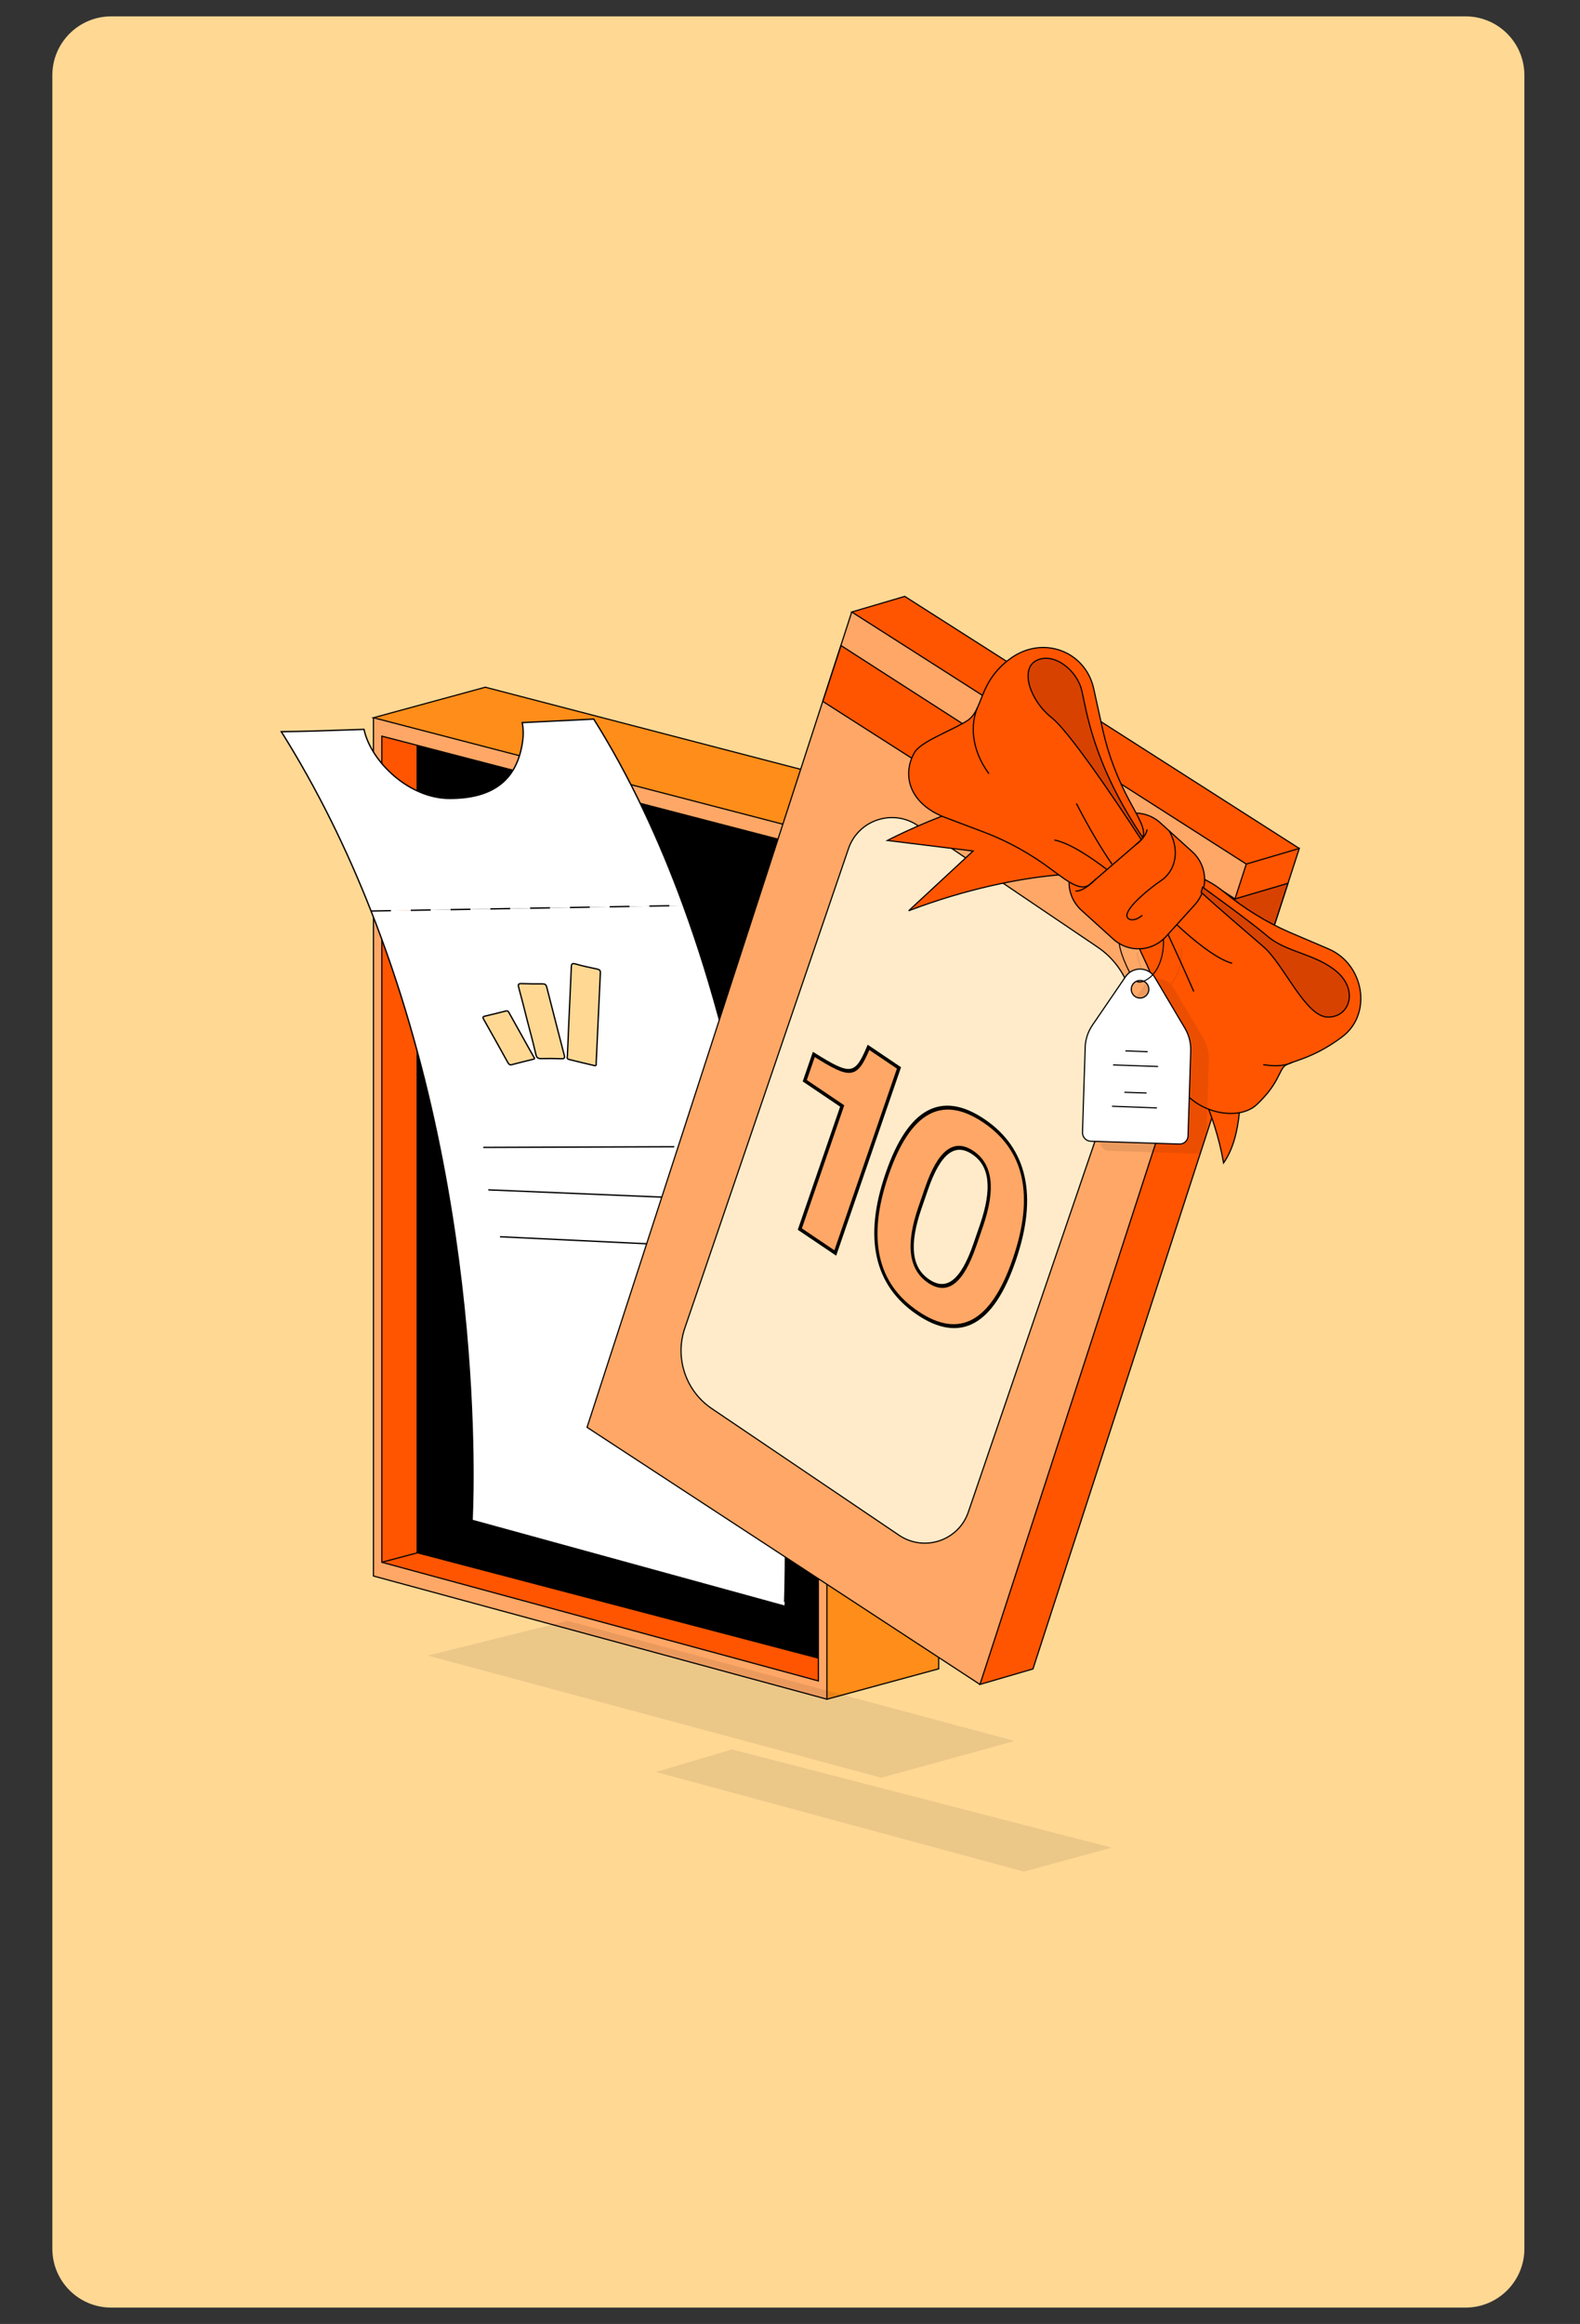 <svg width="483" height="710" viewBox="0 0 483 710" fill="none" xmlns="http://www.w3.org/2000/svg">
<rect x="0" y="0" width="483" height="710" fill="#333333" stroke="none"/>
<path d="M16 23C16 13.059 24.059 5 34 5H448C457.941 5 466 13.059 466 23V687C466 696.941 457.941 705 448 705H34C24.059 705 16 696.941 16 687V23Z" fill="#FFD894"/>
<path d="M286.958 246.019V509.846L252.792 519.132V255.305L148.358 228.165L114.156 219.274L148.358 209.953L286.958 246.019Z" fill="#FF8D19"/>
<path d="M252.792 255.304V519.131L114.156 481.488V219.274L148.358 228.165L252.792 255.304ZM250.175 513.539V506.619V259.606L148.322 233.148L127.529 227.735L116.738 224.939V477.329L250.175 513.539Z" fill="#FFA766"/>
<path d="M250.168 506.583V513.538L116.73 477.292L127.522 474.424L127.557 474.388L250.168 506.583Z" fill="#FF5500"/>
<path d="M250.173 259.57V506.583L127.563 474.389H127.527V227.699L148.357 233.112L250.173 259.57Z" fill="black"/>
<path d="M127.557 474.39L127.522 474.425L116.73 477.294V224.903L127.522 227.699V474.39H127.557Z" fill="#FF5500"/>
<path d="M114.156 219.274V481.488L252.792 519.131" stroke="black" stroke-width="0.359" stroke-miterlimit="10"/>
<path d="M250.173 506.583L127.563 474.389H127.527V227.699" stroke="black" stroke-width="0.359" stroke-miterlimit="10"/>
<path d="M127.522 227.699L148.351 233.113L250.168 259.571V506.584V513.539L116.73 477.293V224.903L127.522 227.699Z" stroke="black" stroke-width="0.359" stroke-miterlimit="10"/>
<path d="M114.156 219.274L148.358 209.953L286.958 246.019V509.846L252.792 519.132V255.305L148.358 228.165L114.156 219.274Z" stroke="black" stroke-width="0.359" stroke-miterlimit="10"/>
<path d="M116.73 477.294L127.522 474.426" stroke="black" stroke-width="0.359" stroke-miterlimit="10"/>
<path d="M208.883 276.637C245.219 375.86 239.81 490.731 239.81 490.731L144.304 464.511C144.304 464.511 149.713 370.574 113.418 278.33L208.883 276.637ZM183.53 297.2C183.571 296.416 183.282 296.209 182.456 296.003C180.309 295.549 178.121 295.095 175.974 294.475C174.818 294.145 174.694 294.558 174.652 295.342C174.611 297.531 174.487 299.719 174.363 301.908C174.074 308.762 173.744 315.657 173.455 322.512C173.455 322.883 173.125 323.42 173.909 323.627C176.51 324.287 179.112 324.865 181.796 325.526C182.415 325.567 182.25 325.072 182.25 324.7C182.663 315.575 183.076 306.367 183.53 297.2ZM171.638 323.461C172.505 323.503 172.712 323.255 172.505 322.429C170.689 315.492 168.913 308.555 167.137 301.577C166.931 300.793 166.642 300.586 165.816 300.586C163.71 300.627 161.605 300.586 159.499 300.504C158.549 300.462 158.301 300.71 158.549 301.618C159.499 305.087 160.366 308.514 161.233 311.983C162.1 315.41 163.008 318.795 163.834 322.181C164.082 323.131 164.454 323.42 165.445 323.379C167.509 323.337 169.574 323.379 171.638 323.461ZM162.843 323.668C163.091 323.585 163.545 323.627 163.38 323.131C163.339 323.09 163.339 323.048 163.297 323.007C160.737 318.424 158.177 313.841 155.617 309.257C155.328 308.762 155.081 308.803 154.668 308.886C152.562 309.422 150.415 309.959 148.268 310.455C147.648 310.579 147.648 310.868 147.937 311.404C150.415 315.823 152.851 320.241 155.328 324.618C155.576 325.072 155.824 325.443 156.484 325.278C158.549 324.7 160.696 324.205 162.843 323.668Z" fill="white"/>
<path d="M208.882 276.637L113.417 278.33C106.109 259.749 97.107 241.251 86 223.578C91.657 223.537 100.823 223.248 111.27 222.876C113.417 232.869 125.226 244.017 137.49 243.976C151.405 243.935 158.259 237.782 159.787 226.345C160.035 224.445 159.993 222.587 159.663 220.812C172.422 220.192 181.506 219.738 181.506 219.738C192.572 237.328 201.573 256.693 208.882 276.637Z" fill="white"/>
<path d="M182.457 296.044C183.283 296.209 183.572 296.457 183.531 297.241C183.077 306.408 182.705 315.616 182.251 324.783C182.251 325.113 182.416 325.65 181.797 325.608C179.154 324.989 176.511 324.37 173.91 323.709C173.125 323.502 173.456 322.924 173.456 322.594C173.745 315.74 174.034 308.844 174.364 301.99C174.447 299.801 174.571 297.613 174.653 295.425C174.694 294.599 174.818 294.227 175.974 294.558C178.122 295.136 180.269 295.59 182.457 296.044Z" fill="#FFD894"/>
<path d="M172.503 322.388C172.71 323.213 172.503 323.461 171.636 323.42C169.572 323.337 167.507 323.337 165.443 323.379C164.452 323.379 164.08 323.131 163.832 322.181C163.006 318.795 162.098 315.368 161.231 311.982C160.364 308.514 159.497 305.087 158.547 301.618C158.299 300.71 158.547 300.462 159.497 300.503C161.602 300.586 163.708 300.586 165.814 300.586C166.599 300.586 166.929 300.792 167.135 301.577C168.911 308.514 170.686 315.451 172.503 322.388Z" fill="#FFD894"/>
<path d="M163.336 323.131C163.542 323.627 163.088 323.585 162.799 323.668C160.693 324.205 158.546 324.7 156.399 325.278C155.738 325.443 155.532 325.072 155.243 324.618C152.807 320.199 150.329 315.781 147.852 311.404C147.563 310.868 147.521 310.62 148.182 310.455C150.329 309.959 152.476 309.422 154.582 308.886C154.995 308.803 155.243 308.762 155.532 309.257C158.092 313.841 160.652 318.424 163.212 323.007C163.295 323.048 163.336 323.09 163.336 323.131Z" fill="#FFD894"/>
<path d="M208.882 276.637C201.573 256.652 192.572 237.328 181.506 219.697C181.506 219.697 172.422 220.151 159.663 220.771C159.993 222.587 160.035 224.445 159.787 226.304C158.259 237.741 151.364 243.935 137.49 243.935C125.226 243.976 113.417 232.828 111.27 222.835C100.823 223.207 91.698 223.496 86 223.537C97.107 241.21 106.109 259.708 113.417 278.289C149.753 370.533 144.303 464.47 144.303 464.47L239.809 490.689C239.809 490.731 245.259 375.901 208.882 276.637Z" stroke="black" stroke-width="0.413" stroke-miterlimit="10"/>
<path d="M113.418 278.33L208.883 276.637" stroke="black" stroke-width="0.413" stroke-miterlimit="10" stroke-dasharray="6.08 6.08"/>
<path d="M181.797 325.567C179.154 324.948 176.511 324.328 173.91 323.668C173.125 323.461 173.456 322.883 173.456 322.553C173.745 315.699 174.034 308.803 174.364 301.949C174.447 299.76 174.571 297.572 174.653 295.383C174.694 294.558 174.818 294.186 175.974 294.516C178.122 295.136 180.31 295.59 182.457 296.044C183.283 296.209 183.572 296.457 183.531 297.241C183.077 306.408 182.705 315.616 182.251 324.783C182.251 325.113 182.416 325.608 181.797 325.567Z" stroke="black" stroke-width="0.413" stroke-miterlimit="10"/>
<path d="M161.231 311.982C160.364 308.514 159.497 305.087 158.547 301.618C158.299 300.71 158.547 300.462 159.497 300.503C161.602 300.586 163.708 300.586 165.814 300.586C166.599 300.586 166.929 300.792 167.135 301.577C168.911 308.514 170.686 315.451 172.503 322.429C172.71 323.255 172.503 323.502 171.636 323.461C169.572 323.379 167.507 323.378 165.443 323.42C164.452 323.42 164.08 323.172 163.832 322.222C163.048 318.795 162.139 315.368 161.231 311.982Z" stroke="black" stroke-width="0.413" stroke-miterlimit="10"/>
<path d="M163.336 323.131C163.542 323.626 163.088 323.585 162.799 323.668C160.693 324.204 158.546 324.7 156.399 325.278C155.738 325.443 155.532 325.071 155.243 324.617C152.807 320.199 150.329 315.781 147.852 311.404C147.563 310.867 147.521 310.62 148.182 310.454C150.329 309.959 152.476 309.422 154.582 308.885C154.995 308.803 155.243 308.762 155.532 309.257C158.092 313.84 160.652 318.424 163.212 323.007C163.295 323.048 163.336 323.09 163.336 323.131Z" stroke="black" stroke-width="0.413" stroke-miterlimit="10"/>
<path d="M147.73 350.548L206.116 350.342" stroke="black" stroke-width="0.413" stroke-miterlimit="10"/>
<path d="M149.258 363.514L207.395 365.95" stroke="black" stroke-width="0.413" stroke-miterlimit="10"/>
<path d="M152.852 377.841L202.731 380.236" stroke="black" stroke-width="0.413" stroke-miterlimit="10"/>
<path d="M397.192 259.211L315.775 509.881L299.57 514.613L303.693 501.958L380.988 263.979L397.192 259.211Z" fill="#FF5500"/>
<path d="M397.186 259.212L380.981 263.98L288.952 205.184L272.532 194.716L260.379 186.972L276.584 182.204L305.157 200.416L397.186 259.212Z" fill="#FF5500"/>
<path d="M380.979 263.98L303.684 501.959L299.562 514.614L179.461 436.065L260.377 186.972L272.53 194.716L288.95 205.184L380.979 263.98Z" fill="#FFA766"/>
<path d="M299.562 514.614L179.461 436.065L260.377 186.972" stroke="black" stroke-width="0.359" stroke-miterlimit="10"/>
<path d="M380.981 263.98L288.952 205.184L272.532 194.716L260.379 186.972L276.584 182.204L305.157 200.416L397.186 259.212" stroke="black" stroke-width="0.359" stroke-miterlimit="10"/>
<path d="M397.192 259.211L315.775 509.881L299.57 514.613L303.693 501.958L380.988 263.979L397.192 259.211Z" stroke="black" stroke-width="0.359" stroke-miterlimit="10"/>
<path d="M345.166 318.115L296.015 461.949C293.039 470.697 282.535 474.21 274.862 469.048L217.573 430.329C209.614 424.951 206.244 414.877 209.327 405.807L259.375 259.284C262.35 250.536 272.855 247.023 280.527 252.185L335.486 289.327C344.879 295.637 348.823 307.432 345.166 318.115Z" fill="#FFEBC9" stroke="black" stroke-width="0.359" stroke-miterlimit="10"/>
<path d="M393.724 269.86L388.347 286.459L372.07 291.263L377.555 274.628L393.724 269.86Z" fill="#D84200"/>
<path d="M377.551 274.628L372.066 291.263L251.535 214.291L257.092 197.226L377.551 274.628Z" fill="#FF5500"/>
<path d="M377.555 274.628L393.724 269.86L388.347 286.459L372.07 291.263" stroke="black" stroke-width="0.359" stroke-miterlimit="10"/>
<path d="M377.551 274.628L372.066 291.263L251.535 214.291L257.092 197.226L377.551 274.628Z" stroke="black" stroke-width="0.359" stroke-miterlimit="10"/>
<path d="M349.626 284.595C349.626 284.595 358.804 323.852 347.152 347.406C361.744 336.83 364.074 327.186 364.074 327.186C364.074 327.186 371.28 339.303 374.041 355.293C385.441 339.124 374.291 298.792 374.291 298.792L349.626 284.595Z" fill="#FF5500" stroke="black" stroke-width="0.359"/>
<path d="M342.884 270.147C343.529 264.949 312.232 265.092 277.779 278.249L297.461 260.001L271.254 256.775C271.254 256.775 307.284 237.881 326.5 242.972C339.55 246.414 342.884 270.147 342.884 270.147Z" fill="#FF5500" stroke="black" stroke-width="0.359"/>
<path d="M392.644 325.716C390.959 327.257 390.78 331.237 384.219 337.439C377.658 343.641 361.059 338.909 359.016 327.221L356.829 314.709C355.431 306.822 352.849 299.222 349.336 292.052C346.396 286.029 345.894 280.687 348.547 278.608L361.167 268.605C363.82 266.49 368.91 268.211 374.073 272.441C380.275 277.496 387.087 281.762 394.436 284.917L406.124 289.901C417.022 294.561 419.604 309.762 410.318 316.753C401.033 323.744 394.365 324.174 392.644 325.716Z" fill="#FF5500" stroke="black" stroke-width="0.359"/>
<path d="M354.68 251.361L364.503 260.252C369.164 264.482 369.522 271.653 365.328 276.313L356.437 286.136C352.206 290.797 345.036 291.155 340.376 286.961L330.552 278.07C325.892 273.839 325.533 266.669 329.728 262.009L338.619 252.185C342.814 247.489 350.02 247.13 354.68 251.361Z" fill="#FF5500" stroke="black" stroke-width="0.359"/>
<path d="M295.595 220.242C300.757 216.98 298.857 208.626 308.752 201.277C318.647 193.963 331.804 198.839 334.35 210.419L337.074 222.823C338.795 230.639 341.699 238.132 345.535 245.158C348.726 251.038 351.056 254.731 348.511 256.953L333.202 270.147C330.657 272.369 327 269.824 321.658 265.809C315.277 261.005 308.286 257.061 300.793 254.229L288.926 249.747C277.849 245.553 275.662 236.626 279.569 229.886C281.469 226.552 291.113 223.11 295.595 220.242Z" fill="#FF5500" stroke="black" stroke-width="0.359"/>
<path d="M350.622 253.512C350.622 253.512 350.622 255.34 347.359 257.957" stroke="black" stroke-width="0.359" stroke-linecap="round"/>
<path d="M328.902 272.226C331.412 272.369 334.997 268.569 334.997 268.569" stroke="black" stroke-width="0.359" stroke-linecap="round"/>
<path d="M338.402 265.666C333.096 261.614 326.786 257.492 322.305 256.631" stroke="black" stroke-width="0.359"/>
<path d="M329.047 245.481C333.349 253.834 337.077 259.893 340.089 264.231" stroke="black" stroke-width="0.359"/>
<path d="M359.699 282.479C364.969 287.355 371.781 292.948 376.657 294.31" stroke="black" stroke-width="0.359"/>
<path d="M364.93 302.915C361.704 295.529 359.051 289.757 357.043 285.419" stroke="black" stroke-width="0.359"/>
<path d="M348.869 256.523C348.869 256.523 328.255 224.616 321.551 219.31C314.811 214.004 311.656 204.289 316.926 201.743C322.196 199.198 329.223 204.755 330.693 210.957C332.163 217.159 334.099 233.256 349.371 255.95L348.869 256.523Z" fill="#D84200" stroke="black" stroke-width="0.359"/>
<path d="M367.191 272.62C372.103 277.102 380.313 284.128 386.3 289.291C392.466 294.633 399.063 310.586 405.839 310.73C412.579 310.873 415.196 302.663 408.886 297.071C402.576 291.478 393.327 290.976 387.698 286.208C382.07 281.404 367.622 271.043 367.622 271.043L367.191 272.62Z" fill="#D84200" stroke="black" stroke-width="0.359"/>
<path d="M357.436 253.87C361.2 260.682 358.655 266.526 355.034 268.964C351.413 271.401 344.386 277.102 344.493 279.755C344.565 281.225 346.86 281.619 349.082 279.719" stroke="black" stroke-width="0.359" stroke-linecap="round"/>
<path d="M298.748 216.334C296.74 221.138 296.74 228.774 302.225 236.267Z" fill="#FF5500"/>
<path d="M298.748 216.334C296.74 221.138 296.74 228.774 302.225 236.267" stroke="black" stroke-width="0.359" stroke-linecap="round"/>
<path d="M394.937 324.604C392.642 325.715 389.703 325.823 386.297 325.285Z" fill="#FF5500"/>
<path d="M394.937 324.604C392.642 325.715 389.703 325.823 386.297 325.285" stroke="black" stroke-width="0.359" stroke-linecap="round"/>
<path opacity="0.08" d="M366.928 352.316L368.828 346.508L369.545 323.922C369.617 321.52 369.007 319.154 367.788 317.075L358.611 301.587C358.431 301.3 358.252 301.013 358.037 300.798C360.26 298.325 361.586 294.202 361.335 289.649L360.977 289.685C361.228 294.166 359.973 298.181 357.786 300.583C355.958 298.755 353.054 298.504 350.974 299.938C347.927 294.094 347.784 291.011 347.784 290.975H347.425C347.425 291.119 347.568 294.166 350.687 300.117L350.831 300.045C350.365 300.404 349.935 300.834 349.576 301.336L339.43 316.178C338.068 318.15 337.315 320.516 337.243 322.918L336.419 348.874C336.383 350.344 337.494 351.527 338.964 351.599L365.996 352.46C366.319 352.46 366.641 352.424 366.928 352.316Z" fill="black"/>
<path d="M362.316 314.172C363.535 316.251 364.144 318.617 364.072 321.019L363.248 346.975C363.212 348.445 361.993 349.557 360.523 349.521L333.492 348.66C332.022 348.625 330.91 347.406 330.946 345.936L331.771 319.98C331.842 317.578 332.595 315.247 333.958 313.24L344.103 298.397C346.29 295.171 351.13 295.314 353.102 298.684L362.316 314.172ZM351.202 302.305C351.238 300.835 350.091 299.58 348.585 299.545C347.115 299.509 345.86 300.656 345.824 302.162C345.788 303.632 346.936 304.886 348.441 304.922C349.911 304.958 351.166 303.775 351.202 302.305Z" fill="white"/>
<path d="M360.488 349.521L333.456 348.66C331.987 348.625 330.875 347.406 330.911 345.936L331.736 319.98C331.807 317.578 332.56 315.247 333.922 313.24L344.068 298.397C346.255 295.171 351.095 295.314 353.067 298.684L362.245 314.172C363.464 316.251 364.073 318.617 364.001 321.019L363.177 346.975C363.177 348.445 361.958 349.593 360.488 349.521Z" stroke="black" stroke-width="0.359" stroke-miterlimit="10"/>
<path d="M351.203 302.305C351.239 300.835 350.091 299.58 348.586 299.544C347.116 299.508 345.861 300.656 345.825 302.161C345.789 303.631 346.936 304.886 348.442 304.922C349.912 304.958 351.167 303.775 351.203 302.305Z" stroke="black" stroke-width="0.359" stroke-miterlimit="10"/>
<path d="M347.398 299.759C347.793 300.01 348.187 300.118 348.582 300.046C353.135 299.186 356.003 293.235 355.644 286.71" stroke="black" stroke-width="0.316" stroke-miterlimit="10"/>
<path d="M342.129 288.037C342.129 288.037 342.236 291.12 345.355 297.107" stroke="black" stroke-width="0.316" stroke-miterlimit="10"/>
<path d="M344.172 321.055L350.697 321.306" stroke="black" stroke-width="0.359" stroke-miterlimit="10" stroke-linecap="round"/>
<path d="M340.41 325.357L353.89 325.823" stroke="black" stroke-width="0.359" stroke-miterlimit="10" stroke-linecap="round"/>
<path d="M343.844 333.709L350.369 333.924" stroke="black" stroke-width="0.359" stroke-miterlimit="10" stroke-linecap="round"/>
<path d="M340.074 337.976L353.518 338.478" stroke="black" stroke-width="0.359" stroke-miterlimit="10" stroke-linecap="round"/>
<path opacity="0.08" d="M130.789 505.795L269.425 543.116L310.151 531.894L173.488 495.183L130.789 505.795Z" fill="black"/>
<path opacity="0.08" d="M200.543 541.359L223.774 534.475L339.86 564.483L313.007 571.796L200.543 541.359Z" fill="black"/>
<mask id="path-66-outside-1_6285_15544" maskUnits="userSpaceOnUse" x="231.213" y="308.349" width="90.475" height="107.485" fill="black">
<rect fill="white" x="231.213" y="308.349" width="90.475" height="107.485"/>
<path d="M244.507 375.499L257.454 337.896L246.016 330.18L248.783 322.143C259.985 329.151 261.623 329.211 265.5 319.98L274.814 326.262L255.343 382.808L244.507 375.499ZM280.537 401.145C267.611 392.426 264.488 378.176 271.163 358.789L271.219 358.627C277.922 339.159 287.832 333.7 300.758 342.418C313.649 351.113 316.772 365.364 310.068 384.832L310.013 384.993C303.337 404.38 293.428 409.84 280.537 401.145ZM283.888 391.411C289.519 395.209 294.11 391.636 298.004 380.327L300.007 374.511C303.901 363.202 303.037 355.95 297.406 352.152C291.74 348.33 287.114 351.879 283.22 363.189L281.218 369.005C277.324 380.314 278.222 387.589 283.888 391.411Z"/>
</mask>
<path d="M244.507 375.499L257.454 337.896L246.016 330.18L248.783 322.143C259.985 329.151 261.623 329.211 265.5 319.98L274.814 326.262L255.343 382.808L244.507 375.499ZM280.537 401.145C267.611 392.426 264.488 378.176 271.163 358.789L271.219 358.627C277.922 339.159 287.832 333.7 300.758 342.418C313.649 351.113 316.772 365.364 310.068 384.832L310.013 384.993C303.337 404.38 293.428 409.84 280.537 401.145ZM283.888 391.411C289.519 395.209 294.11 391.636 298.004 380.327L300.007 374.511C303.901 363.202 303.037 355.95 297.406 352.152C291.74 348.33 287.114 351.879 283.22 363.189L281.218 369.005C277.324 380.314 278.222 387.589 283.888 391.411Z" fill="#FFA766"/>
<path d="M244.507 375.499L244.053 375.193L243.875 375.71L244.329 376.016L244.507 375.499ZM257.454 337.896L257.908 338.201L258.086 337.684L257.632 337.379L257.454 337.896ZM246.016 330.18L245.562 329.874L245.384 330.391L245.838 330.697L246.016 330.18ZM248.783 322.143L248.945 321.615L248.502 321.338L248.33 321.837L248.783 322.143ZM265.5 319.98L265.678 319.463L265.254 319.177L265.059 319.64L265.5 319.98ZM274.814 326.262L275.267 326.568L275.445 326.051L274.992 325.745L274.814 326.262ZM255.343 382.808L255.165 383.325L255.619 383.631L255.797 383.114L255.343 382.808ZM244.96 375.804L257.908 338.201L257.001 337.59L244.053 375.193L244.96 375.804ZM257.632 337.379L246.194 329.663L245.838 330.697L257.276 338.413L257.632 337.379ZM246.469 330.486L249.236 322.448L248.33 321.837L245.562 329.874L246.469 330.486ZM248.621 322.67C251.42 324.421 253.648 325.755 255.468 326.616C257.286 327.477 258.751 327.893 260.009 327.749C261.286 327.603 262.289 326.886 263.211 325.639C264.121 324.406 264.97 322.629 265.94 320.32L265.059 319.64C264.091 321.946 263.281 323.623 262.445 324.756C261.618 325.875 260.785 326.436 259.768 326.553C258.731 326.672 257.445 326.336 255.684 325.502C253.925 324.67 251.747 323.368 248.945 321.615L248.621 322.67ZM265.322 320.497L274.636 326.779L274.992 325.745L265.678 319.463L265.322 320.497ZM274.36 325.957L254.89 382.502L255.797 383.114L275.267 326.568L274.36 325.957ZM255.521 382.291L244.685 374.982L244.329 376.016L255.165 383.325L255.521 382.291ZM280.715 400.628C274.362 396.343 270.481 390.751 268.968 383.899C267.447 377.01 268.297 368.736 271.617 359.095L270.71 358.483C267.354 368.229 266.427 376.774 268.031 384.036C269.642 391.336 273.785 397.228 280.359 401.662L280.715 400.628ZM271.617 359.095L271.672 358.933L270.766 358.322L270.71 358.483L271.617 359.095ZM271.672 358.933C275.006 349.251 279.108 343.146 283.909 340.508C288.684 337.886 294.228 338.651 300.58 342.935L300.936 341.901C294.362 337.467 288.488 336.603 283.401 339.397C278.34 342.177 274.135 348.536 270.766 358.322L271.672 358.933ZM300.58 342.935C306.914 347.208 310.787 352.794 312.292 359.652C313.805 366.55 312.949 374.843 309.615 384.526L310.522 385.137C313.891 375.352 314.825 366.787 313.23 359.518C311.627 352.21 307.493 346.324 300.936 341.901L300.58 342.935ZM309.615 384.526L309.559 384.687L310.466 385.299L310.522 385.137L309.615 384.526ZM309.559 384.687C306.239 394.329 302.145 400.414 297.351 403.044C292.584 405.66 287.049 404.901 280.715 400.628L280.359 401.662C286.915 406.085 292.78 406.943 297.86 404.156C302.912 401.383 307.11 395.044 310.466 385.299L309.559 384.687ZM283.71 391.928C285.183 392.922 286.612 393.448 287.993 393.473C289.374 393.497 290.677 393.017 291.903 392.056C294.341 390.146 296.5 386.317 298.457 380.633L297.551 380.021C295.614 385.647 293.531 389.258 291.292 391.013C290.18 391.884 289.036 392.292 287.851 392.271C286.666 392.251 285.409 391.8 284.067 390.894L283.71 391.928ZM298.457 380.633L300.46 374.817L299.553 374.205L297.551 380.021L298.457 380.633ZM300.46 374.817C302.417 369.133 303.212 364.383 302.76 360.524C302.533 358.583 301.99 356.858 301.116 355.361C300.242 353.865 299.057 352.629 297.584 351.635L297.228 352.669C298.571 353.575 299.606 354.67 300.356 355.955C301.106 357.239 301.591 358.746 301.796 360.506C302.211 364.05 301.49 368.58 299.553 374.205L300.46 374.817ZM297.584 351.635C296.103 350.636 294.666 350.104 293.278 350.073C291.889 350.043 290.578 350.517 289.345 351.473C286.893 353.374 284.724 357.198 282.767 362.883L283.674 363.494C285.61 357.87 287.702 354.265 289.953 352.519C291.071 351.652 292.223 351.249 293.416 351.275C294.61 351.3 295.876 351.757 297.228 352.669L297.584 351.635ZM282.767 362.883L280.764 368.699L281.671 369.31L283.674 363.494L282.767 362.883ZM280.764 368.699C278.807 374.383 278.021 379.14 278.486 383.009C278.72 384.955 279.272 386.685 280.154 388.187C281.036 389.688 282.229 390.929 283.71 391.928L284.067 390.894C282.714 389.982 281.67 388.881 280.912 387.59C280.154 386.299 279.662 384.787 279.45 383.022C279.022 379.471 279.734 374.935 281.671 369.31L280.764 368.699Z" fill="black" mask="url(#path-66-outside-1_6285_15544)"/>
</svg>
